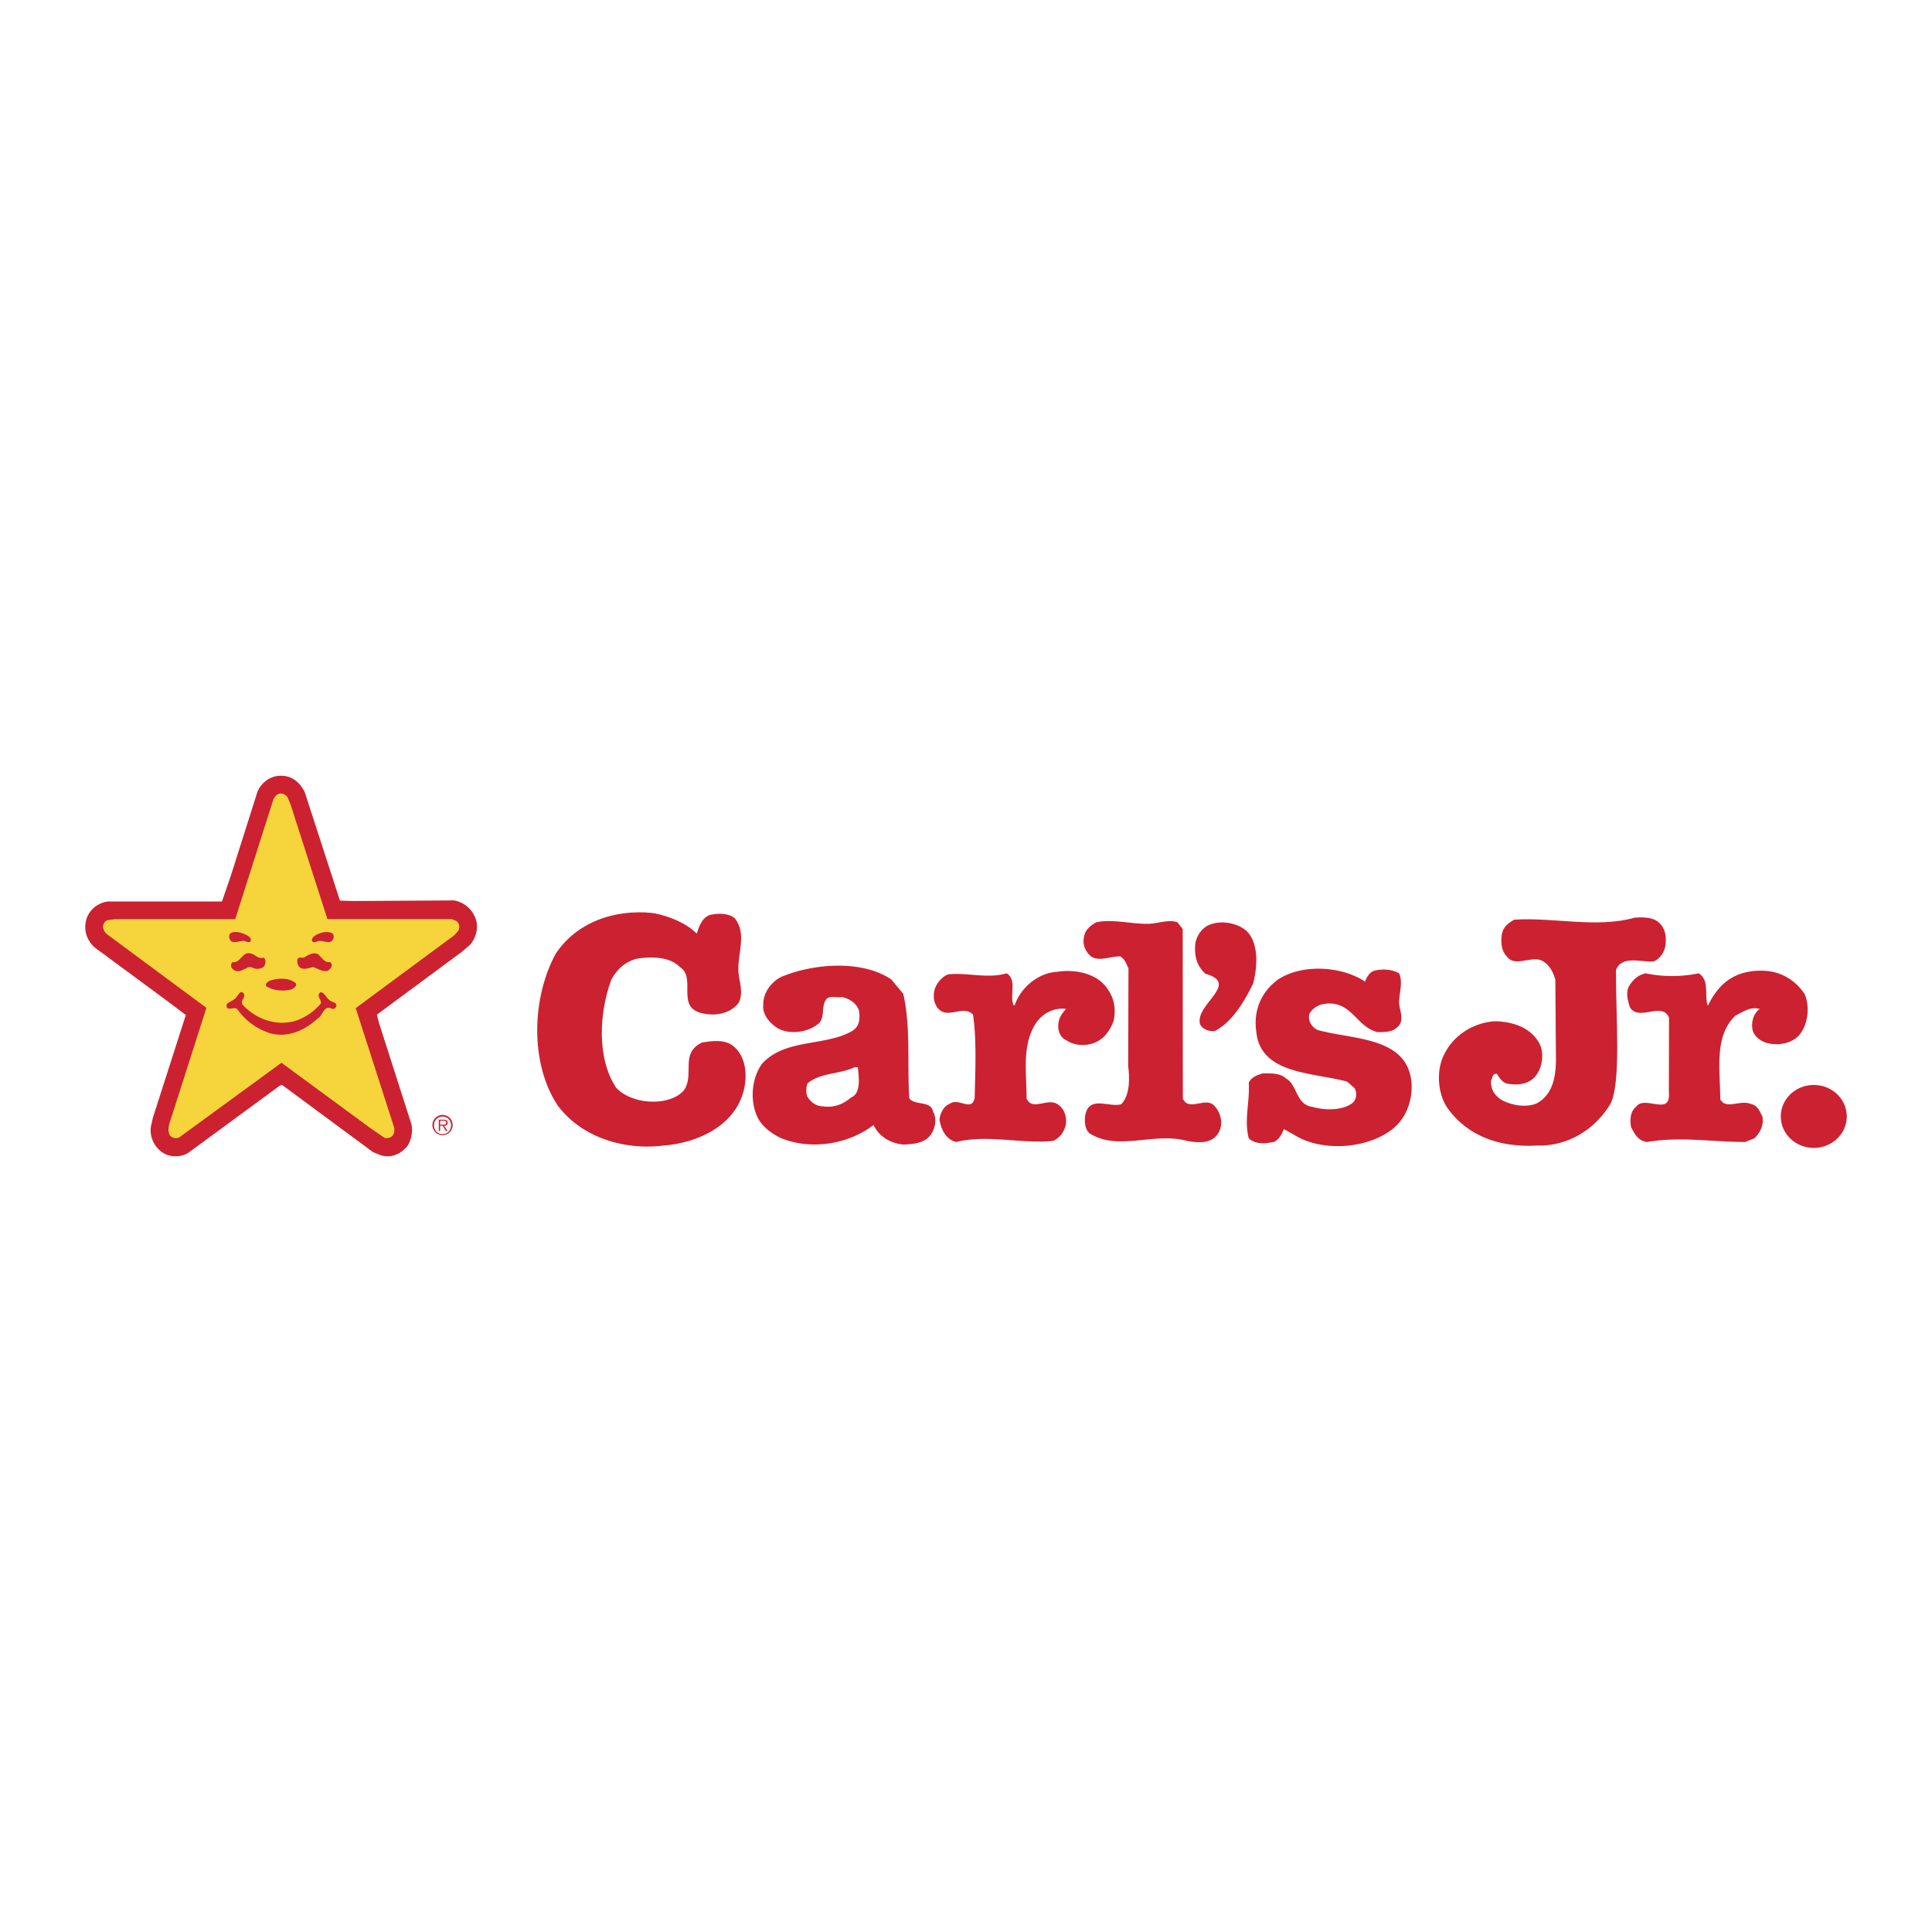 <svg xmlns="http://www.w3.org/2000/svg" width="2500" height="2500" viewBox="0 0 192.756 192.756"><g fill-rule="evenodd" clip-rule="evenodd"><path fill="#fff" d="M0 0h192.756v192.756H0V0z"/><path d="M69.517 93.148c.216-.669.539-1.749 1.51-1.904.81-.155 1.78-.103 2.32.412 1.187 1.595.216 3.447.324 5.35.108 1.029.54 2.109 0 3.088-.917 1.133-2.536 1.338-3.883.926-2.266-.721-.324-3.498-1.943-4.527-.916-.978-2.643-1.08-4.153-.875-1.24.257-2.104 1.029-2.697 2.109-1.186 3.191-1.51 7.822.486 10.807 1.079 1.131 3.021 1.594 4.747 1.285.809-.154 1.78-.566 2.158-1.285.809-1.596-.485-3.5 1.671-4.529 1.025-.152 2.104-.309 2.968.258 1.456 1.029 1.618 3.189 1.078 4.889-1.025 3.24-4.531 4.887-7.929 5.145-4.315.516-8.415-1.08-10.573-4.064-2.751-4.219-2.535-10.703-.162-15.076 2.05-3.087 5.772-4.477 9.71-4.065 1.67.307 3.343 1.027 4.368 2.056zM165.48 92.016c.701.618.756 1.389.701 2.212-.107.72-.484 1.389-1.186 1.698-1.188.103-3.17-.656-3.764.835-.039 4.516.539 11.217-.553 13.365-1.51 2.521-4.207 4.271-7.389 4.168-3.615.205-6.852-.926-8.848-3.705-1.025-1.439-1.188-3.859-.324-5.453.918-1.854 2.859-3.086 4.963-3.242 1.889 0 3.777.67 4.586 2.367.432 1.08.162 2.625-.756 3.396-.701.564-1.617.617-2.535.463-.539-.154-.754-.566-1.025-.979-.484-.102-.432.463-.592.67-.055.926.43 1.596 1.186 2.006.971.463 2.32.721 3.398.258 1.779-.977 1.941-3.088 1.889-5.043l-.055-7.307c-.27-.875-.646-1.594-1.51-1.955-1.133-.309-2.59.72-3.346-.36-.539-.566-.592-1.39-.484-2.161.107-.721.594-1.132 1.24-1.493 3.939-.257 8.254.875 12.029-.205.866-.05 1.782-.05 2.375.465zM117.473 92.016l.525.669.014 16.928c.646 1.389 2.373-.361 3.236.822.594.67.809 1.801.322 2.574-.592 1.131-2.049 1.027-3.127.822-3.344-.926-6.852 1.08-9.764-.771-.539-.514-.539-1.596-.27-2.264.646-1.338 2.266-.309 3.451-.619.971-.977.809-2.918.701-3.807l.027-9.736c-.162-.361-.35-.965-.836-1.223-.971 0-2.104.566-2.912 0-.539-.464-.918-1.184-.648-2.11.109-.566.701-1.029 1.188-1.286 1.727-.36 3.451.206 5.285.154.919-.05 1.944-.462 2.808-.153z" fill="#cc2131"/><path d="M124.377 92.891c1.24 1.235 1.078 3.602.646 5.248-.863 1.75-2.049 3.807-3.83 4.734-.592.051-1.24-.207-1.455-.67-.594-1.955 4.045-4.064.539-5.043-.863-.771-1.133-1.748-1.025-2.983.107-.772.648-1.595 1.402-1.904 1.242-.515 2.86-.154 3.723.618zM90.123 99.168c.755 3.344.378 6.998.594 10.393.485.773 2.158.207 2.373 1.34.418.707.216 1.748-.269 2.367-.594.77-1.619.873-2.644.926-1.402-.104-2.535-.875-3.021-1.957-2.319 1.801-5.879 2.521-8.9 1.441-1.024-.359-2.32-1.287-2.751-2.367-.701-1.646-.486-3.807.539-5.197 2.32-2.52 6.258-1.697 8.955-3.24.809-.463.809-1.338.701-2.059-.27-.721-.863-1.133-1.672-1.338-.54.104-1.294-.205-1.618.258-.54.771 0 1.955-.917 2.52-1.025.773-2.806.979-3.938.311-.647-.412-1.511-1.287-1.403-2.266-.054-1.184.755-2.314 1.78-2.828 3.291-1.391 8.146-1.699 11.004.256l1.187 1.44zM136.189 97.934c.162-.412.432-.928.918-1.082.809-.205 1.779-.154 2.48.258.379.771.055 1.854 0 2.779-.053.771.648 1.904-.162 2.572-.484.514-1.24.514-1.994.514-2.266-.564-2.645-3.498-5.719-2.727-.377.154-.863.463-1.078.926-.162.619.215 1.338.861 1.596 3.346.926 8.309.67 9.225 4.527.377 1.75-.107 3.963-1.725 5.301-2.428 1.955-6.689 2.314-9.441.875l-1.455-.824c-.217.514-.594 1.338-1.35 1.338-.754.154-1.617.104-2.158-.412-.484-1.801.109-3.6 0-5.557.27-.566.863-.771 1.404-.926.809 0 1.725-.051 2.318.514 1.133.617.971 2.625 2.643 2.83 1.242.361 2.967.361 3.938-.359.486-.361.486-1.029.271-1.492l-.756-.67c-3.398-.926-8.631-.719-9.062-4.939-.324-2.16.486-4.012 2.158-5.248 2.427-1.595 6.366-1.339 8.684.206zM110.676 98.963c.539.822.646 1.852.432 2.881-.324.875-.863 1.75-1.834 2.16-.918.412-2.131.309-2.859-.205-.756-.309-.971-1.234-.756-2.006.107-.412.379-.773.701-1.133-1.186-.154-2.32.412-3.02 1.441-1.402 2.211-.918 4.836-.918 7.512.646 1.338 2.211-.258 3.236.668.648.463.809 1.441.648 2.059-.217.721-.594 1.184-1.242 1.492-3.182.309-6.525-.67-9.655.104-1.079-.258-1.511-1.287-1.672-2.213.054-.67.431-1.389 1.025-1.596.863-.668 2.212.875 2.482-.617.053-2.572.215-5.658-.162-8.283-.972-.979-2.428.41-3.399-.516-.539-.514-.647-1.439-.377-2.16.216-.516.701-1.133 1.294-1.338 1.942-.207 3.884.463 5.826-.104 1.078.617.271 2.213.701 3.189h.107c.594-1.748 2.32-3.24 4.262-3.344 2.051-.308 4.316.31 5.18 2.009zM180.047 99.168c.537 1.234.377 3.086-.594 4.168-.756.771-2.051 1.029-3.184.721-.646-.205-1.186-.617-1.402-1.236-.162-.719 0-1.646.701-2.16-.971-.258-1.672.309-2.428.67-2.158 2.059-1.51 5.453-1.51 8.334.539 1.08 1.941.051 3.02.463.701.154.918.721 1.188 1.287.162.875-.27 1.646-.809 2.16l-.918.361c-3.289 0-6.473-.566-9.764 0-.916-.104-1.24-.773-1.619-1.492-.107-.721-.107-1.543.541-2.059.863-1.133 3.451 1.029 3.236-1.389l.014-7.461c-.701-1.646-2.98.41-3.898-1.029-.215-.67-.484-1.596 0-2.264.379-.566.863-.979 1.564-1.133a13.04 13.04 0 0 0 5.287 0c1.133.67.539 2.213.918 3.242 1.023-2.109 2.48-3.396 5.016-3.5 2.104-.101 3.668.876 4.641 2.317z" fill="#cc2131"/><path d="M85.592 106.475c.054.822.405 2.598-.701 3.035-.702.617-1.619 1.029-2.752.875-.755 0-1.294-.463-1.618-1.029-.107-.41-.107-.875.054-1.285 1.348-1.082 3.182-.875 4.693-1.596h.324z" fill="#fff"/><path d="M180.963 114.527c1.816 0 3.289-1.406 3.289-3.141 0-1.732-1.473-3.137-3.289-3.137-1.818 0-3.291 1.404-3.291 3.137 0 1.735 1.473 3.141 3.291 3.141zM30.392 78.997l3.526 10.858 1.295.042 10.081-.062a2.781 2.781 0 0 1 2.251 2.155c.159.76-.12 1.705-.677 2.3l-.738.636-8.526 6.303.199.799 3.228 10.08c.18.676.04 1.498-.318 2.135-.618.842-1.614 1.334-2.71 1.025l-.796-.328-9.085-6.713-.279.145-9.064 6.65c-.697.451-1.833.451-2.51 0-.757-.473-1.375-1.479-1.215-2.607l.199-.902 3.287-10.244-1.933-1.457-7.152-5.275c-.777-.698-1.135-1.704-.856-2.75.298-1.047 1.155-1.704 2.171-1.847h11.376l.876-2.545 2.669-8.416c.398-.923 1.315-1.601 2.351-1.581 1.135-.002 1.873.696 2.35 1.599z" fill="#cc2131"/><path d="M28.66 79.49l.298.677 3.686 11.454.036.082h12.395c.259.124.538.124.678.452.14.185.04.472 0 .677l-.418.472-9.852 7.284.11.311 3.745 11.639c.04.328-.02.617-.239.842-.199.145-.499.227-.757.123l-1.435-.984-8.825-6.486-10.18 7.43c-.299.186-.717.082-.936-.164-.219-.328-.18-.76-.08-1.148l3.706-11.598-9.981-7.39c-.179-.185-.338-.472-.338-.739.04-.246.179-.533.438-.616l.737-.103h12.016l.097-.287 3.726-11.7c.159-.267.358-.513.658-.554.296-.023.535.121.715.326z" fill="#f6d43c"/><path d="M24.875 93.468a.448.448 0 0 1 .139.431c-.239.267-.518-.102-.837-.02-.359.041-.816.226-1.116.02-.159-.144-.259-.451-.159-.677.199-.288.618-.247.956-.206.398.104.697.227 1.017.452zM33.182 93.14c.139.144.139.431.02.616-.279.473-.856.103-1.275.124-.278-.021-.538.246-.776.041-.1-.267.119-.472.318-.595.477-.288 1.175-.494 1.713-.186zM32.823 95.993c.199-.021.239.123.279.288-.021.307-.2.41-.398.574-.538.143-.996-.246-1.475-.37-.398.083-.937.329-1.334.021a.826.826 0 0 1-.179-.862c.139-.185.458-.041.657-.123.379-.267.876-.534 1.335-.328.398.307.597.8 1.115.8zM26.329 95.542c.179.205.199.472.08.739-.1.266-.378.348-.618.369-.458.102-.816-.391-1.215-.041-.338.123-.657.369-1.036.266a.863.863 0 0 1-.478-.41c-.02-.184 0-.39.16-.472.856.082.916-1.149 1.873-.841.417.123.656.554 1.234.39zM29.516 98.107c.119.268-.18.473-.359.574-.836.268-1.932.164-2.61-.307-.1-.268.16-.391.339-.514.797-.286 1.972-.348 2.63.247zM24.376 99.236c.02.369-.358.596-.199.965 1.195 1.375 3.307 2.258 5.319 1.643a5.542 5.542 0 0 0 2.51-1.725c.1-.391-.518-.801-.02-1.129.418.041.518.533.836.738.199.287.757.205.737.637-.04.205-.219.328-.438.287-.797-.473-.916.719-1.454.986-1.295 1.189-3.088 2.012-4.941 1.375-1.275-.473-2.271-1.232-3.048-2.32-.239-.348-1.215.35-1.056-.514.199-.184.499-.287.697-.451.4-.183.659-1.23 1.057-.492zM43.141 112.275a1.01 1.01 0 1 1 2.019.007 1.01 1.01 0 0 1-2.019-.007zm1.859 0c0-.49-.357-.873-.847-.873-.493 0-.852.383-.852.873 0 .494.359.879.852.879.489 0 .847-.384.847-.879zm-.344.565h-.166l-.322-.52h-.253v.52h-.138v-1.127h.492c.298 0 .399.111.399.299 0 .221-.154.303-.354.309l.342.519zm-.53-.629c.16 0 .394.027.394-.203 0-.176-.143-.195-.282-.195h-.322v.398h.21z" fill="#cc2131"/></g></svg>